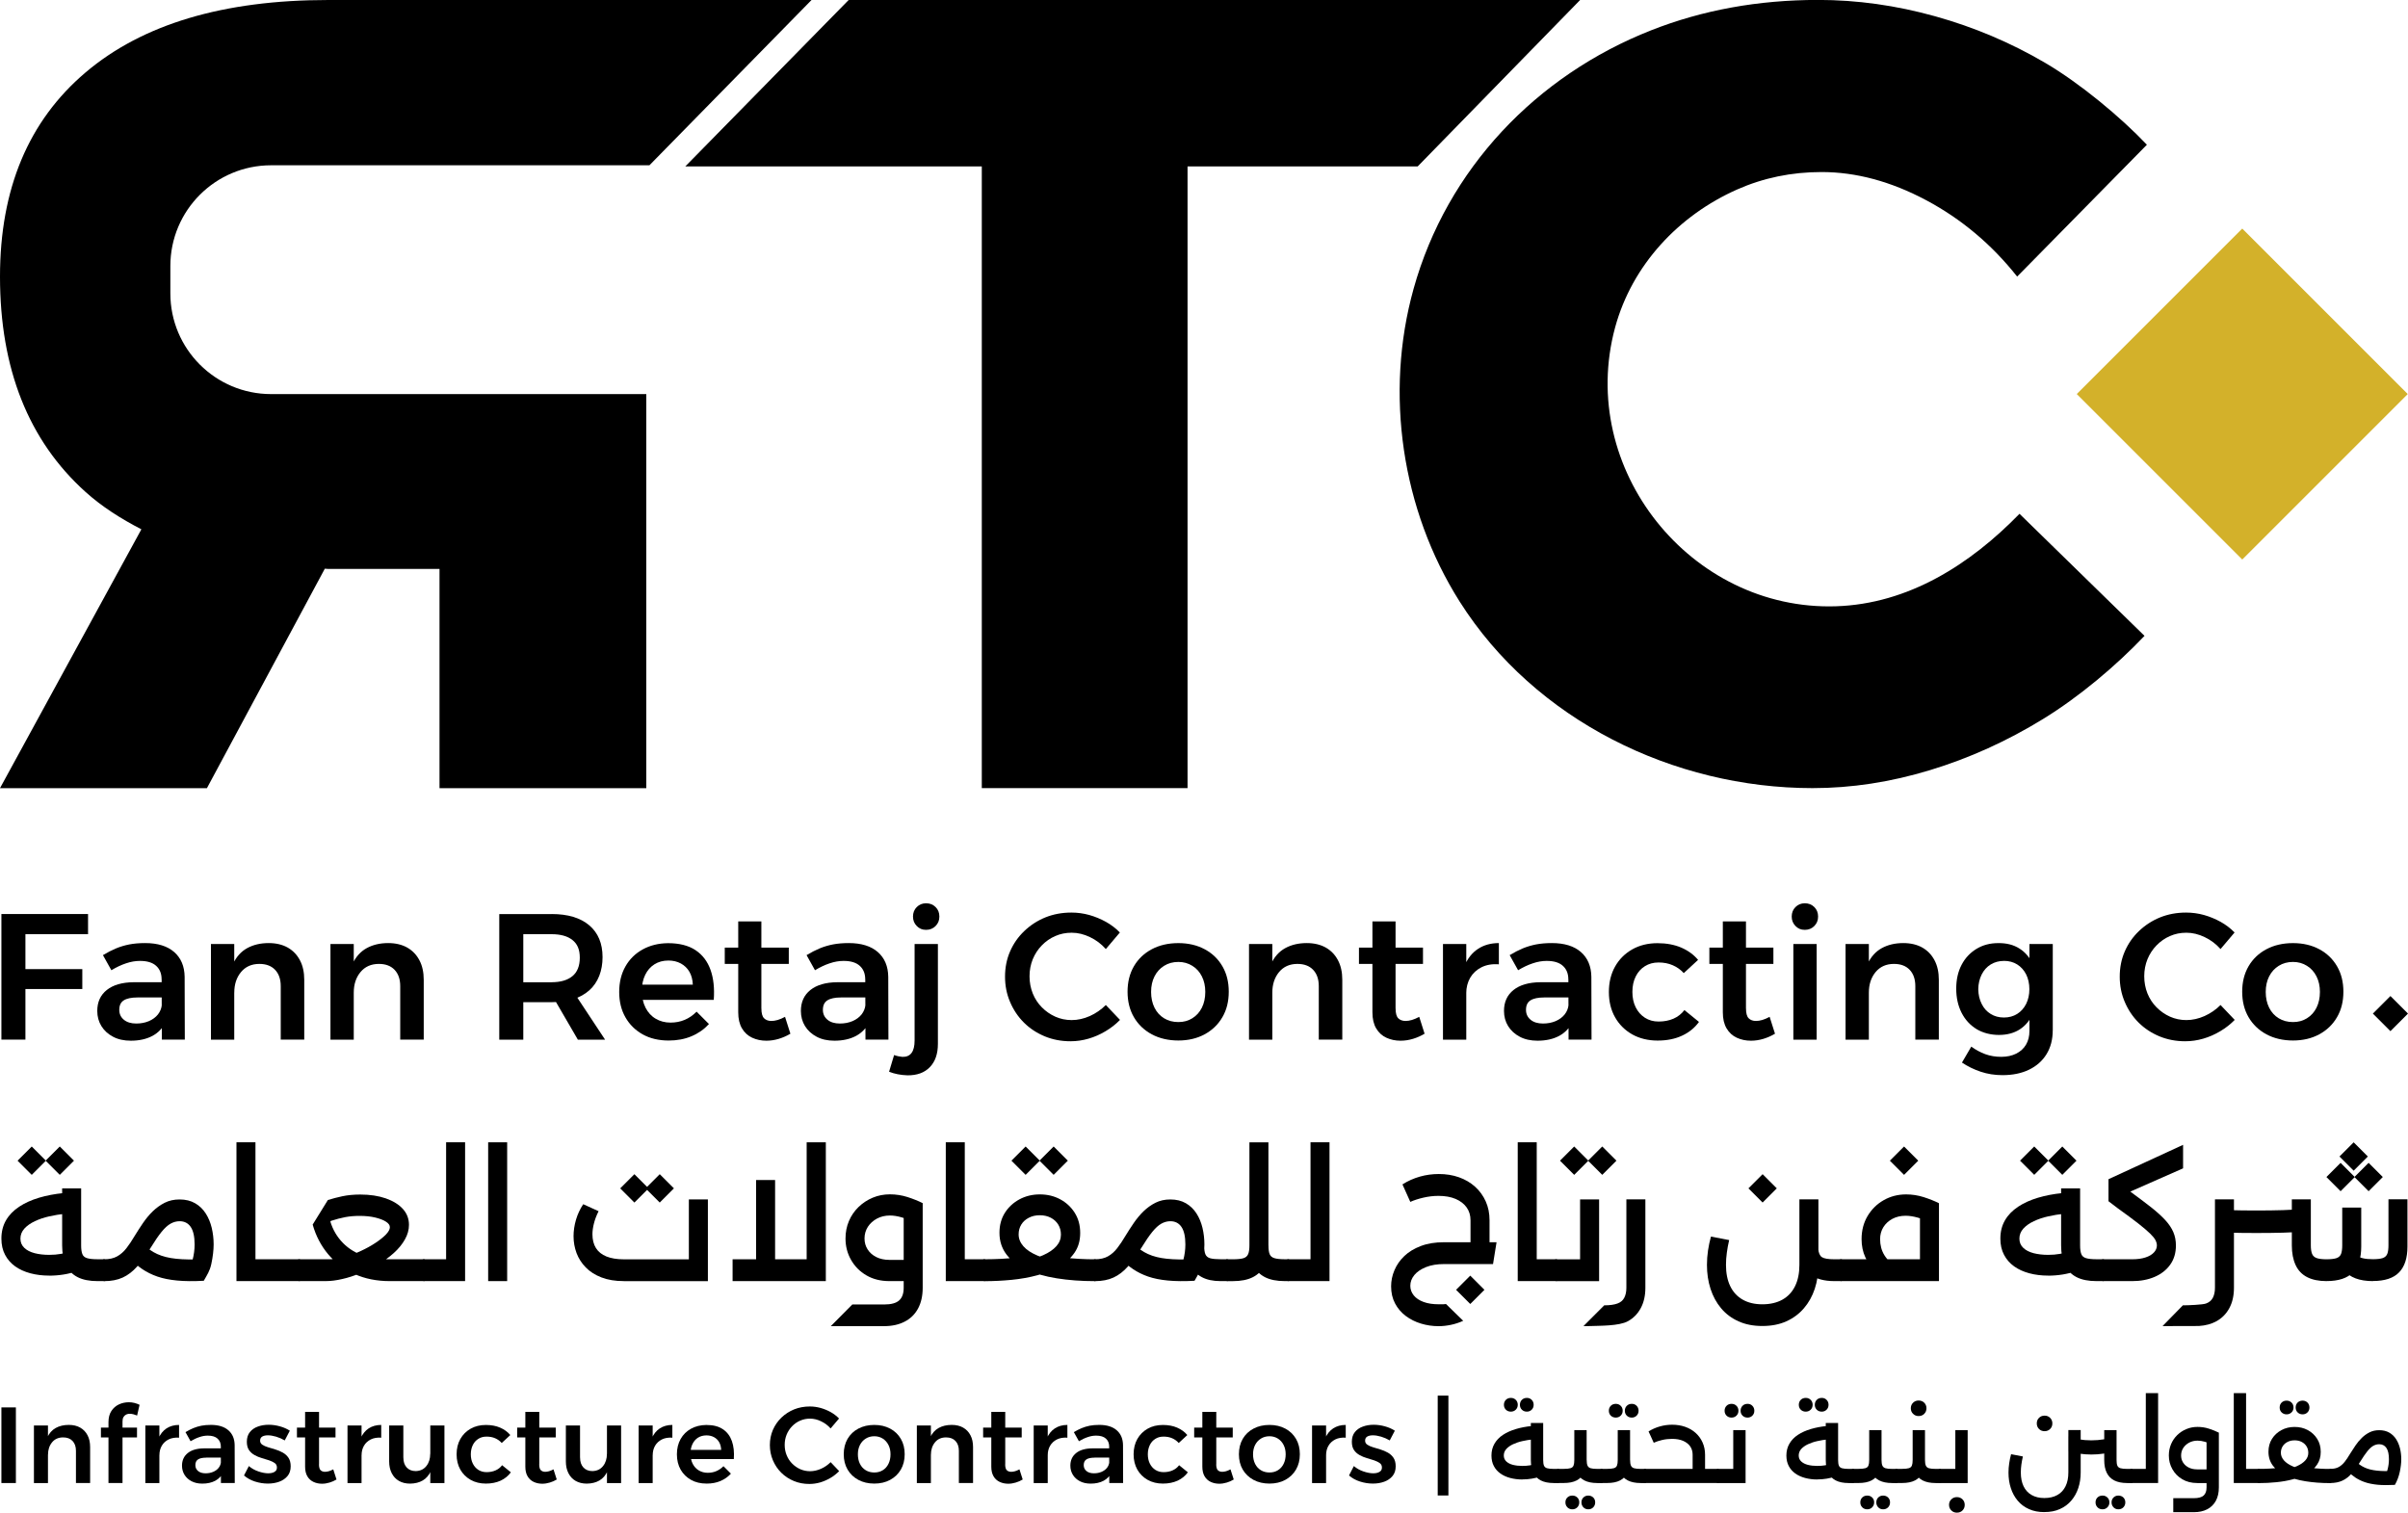 <?xml version="1.0" encoding="UTF-8"?>
<svg id="Layer_2" data-name="Layer 2" xmlns="http://www.w3.org/2000/svg" viewBox="0 0 704.79 442.79">
  <defs>
    <style>
      .cls-1 {
        fill: #d3b12a;
      }
    </style>
  </defs>
  <g id="Layer_1-2" data-name="Layer 1">
    <g>
      <g>
        <path d="M14.38,373.4c-1.95,0-3.79-.23-5.49-.68-1.71-.46-3.2-1.13-4.45-2.03-1.25-.89-2.24-2.02-2.95-3.37-.72-1.35-1.08-2.94-1.08-4.76,0-2.02.45-3.81,1.36-5.37.91-1.56,2.2-2.88,3.86-3.97,1.66-1.1,3.59-1.96,5.79-2.62,2.2-.65,4.58-1.11,7.16-1.36l.49,6.05c-1.57.17-3.11.41-4.64.76-1.53.34-2.94.81-4.22,1.42-1.29.6-2.31,1.33-3.08,2.17-.76.85-1.15,1.82-1.15,2.93s.38,1.97,1.12,2.69,1.76,1.23,3.03,1.57c1.27.32,2.68.49,4.25.49,1.23,0,2.38-.09,3.42-.28,1.04-.18,2.02-.42,2.93-.76l1.95,5.77c-1.27.45-2.62.79-4.03,1.02-1.42.23-2.85.34-4.28.34ZM28.54,375.01c-2.38,0-4.32-.39-5.84-1.17-1.51-.78-2.64-1.94-3.39-3.49-.75-1.55-1.12-3.47-1.12-5.79v-16.7h5.56v16.7c0,1.11.12,1.95.35,2.53.22.59.69.99,1.39,1.2.7.21,1.71.32,3.05.32h1.95v6.39h-1.95ZM30.49,375.01v-6.39c.32,0,.57.29.73.88.17.59.25,1.35.25,2.29s-.08,1.76-.25,2.35c-.16.58-.41.88-.73.88Z"/>
        <path d="M30.49,375.01c-.36,0-.61-.29-.76-.88-.15-.59-.22-1.39-.22-2.4,0-.95.07-1.7.22-2.28.15-.56.4-.85.76-.85v6.39ZM30.49,375.01v-6.39c1.53,0,2.8-.29,3.81-.86,1.01-.57,1.92-1.36,2.72-2.4.79-1.02,1.58-2.2,2.37-3.54.77-1.27,1.6-2.54,2.46-3.81.87-1.27,1.82-2.42,2.88-3.45,1.06-1.02,2.22-1.85,3.49-2.49s2.72-.96,4.35-.96c1.75,0,3.27.37,4.54,1.11,1.26.73,2.29,1.72,3.1,2.98s1.38,2.66,1.76,4.22c.37,1.57.56,3.18.56,4.84s-.23,3.64-.68,5.74c-.46,2.1-1.19,3.11-2.2,4.9l-4.98-1.95c.75-1.3,1.32-2.69,1.7-4.17.39-1.47.59-2.99.59-4.51,0-2.31-.39-4.02-1.15-5.13-.76-1.11-1.85-1.66-3.24-1.66-.91,0-1.8.24-2.64.71s-1.72,1.27-2.64,2.4-1.97,2.66-3.17,4.62c-1.37,2.21-2.7,4.05-3.98,5.52-1.29,1.46-2.7,2.54-4.23,3.24-1.53.7-3.34,1.05-5.42,1.05ZM59.35,368.56l.29,6.35c-2.99.17-5.6.14-7.81-.07s-4.15-.6-5.79-1.17-3.1-1.3-4.39-2.17c-1.29-.88-2.48-1.89-3.58-3.03l3.91-4.25c1.17,1.21,2.52,2.17,4.04,2.86,1.53.7,3.38,1.17,5.55,1.39,2.17.23,4.76.27,7.79.1Z"/>
        <path d="M69.21,375.01v-40.63h5.56v40.63h-5.56ZM74.68,375.01v-6.39h12.92v6.39h-12.92ZM87.59,375.01v-6.39c.32,0,.57.29.74.88.16.59.24,1.35.24,2.29s-.08,1.76-.24,2.35c-.17.58-.41.88-.74.88Z"/>
        <path d="M87.59,375.01c-.36,0-.61-.29-.76-.88-.15-.59-.22-1.39-.22-2.4,0-.95.07-1.7.22-2.28.15-.56.4-.85.76-.85v6.39ZM87.59,375.01v-6.39h8.89c1.36,0,2.85-.23,4.44-.69,1.59-.45,3.17-1.04,4.71-1.75,1.55-.72,2.97-1.5,4.25-2.35,1.29-.85,2.31-1.67,3.08-2.46.76-.8,1.15-1.51,1.15-2.13s-.38-1.12-1.12-1.61-1.79-.89-3.12-1.22c-1.34-.33-2.88-.49-4.64-.49-1.46,0-2.86.12-4.17.36-1.32.25-2.73.62-4.22,1.11l-1.86,2.34-3.46-1.27,4.44-7.18c1.31-.42,2.73-.79,4.28-1.12,1.55-.32,3.28-.49,5.21-.49,2.83,0,5.32.38,7.46,1.12,2.16.76,3.82,1.79,5.01,3.1,1.19,1.32,1.78,2.87,1.78,4.66,0,1.46-.4,2.89-1.2,4.29-.79,1.4-1.87,2.71-3.22,3.93-1.35,1.22-2.87,2.33-4.59,3.32-1.7,1-3.46,1.87-5.27,2.62s-3.57,1.32-5.3,1.7c-1.73.4-3.27.59-4.64.59h-7.86ZM114.07,375.01c-3.81,0-7.25-.69-10.31-2.07-3.06-1.38-5.63-3.32-7.71-5.79-2.08-2.48-3.6-5.37-4.54-8.7l4.69-2.87c.49,2.64,1.48,4.94,3,6.91,1.51,1.96,3.44,3.48,5.79,4.53,2.34,1.06,4.98,1.59,7.91,1.59h11.19v6.39h-10.01ZM124.07,375.01v-6.39c.36,0,.61.29.76.88s.22,1.35.22,2.29-.07,1.76-.22,2.35c-.15.58-.4.88-.76.88Z"/>
        <path d="M124.07,375.01c-.36,0-.61-.29-.76-.88-.15-.59-.22-1.39-.22-2.4,0-.95.07-1.7.22-2.28.15-.56.4-.85.76-.85v6.39ZM124.07,375.01v-6.39h6.5v-34.24h5.56v40.63h-12.06Z"/>
        <path d="M142.88,375.01v-40.63h5.56v40.63h-5.56Z"/>
        <path d="M182.57,375.01c-2.51,0-4.68-.36-6.54-1.08-1.85-.71-3.38-1.69-4.59-2.93-1.21-1.23-2.1-2.64-2.69-4.19-.58-1.57-.88-3.21-.88-4.94,0-1.59.24-3.2.71-4.81s1.18-3.13,2.12-4.56l4.5,2.05c-.62,1.24-1.08,2.43-1.36,3.57-.29,1.14-.44,2.2-.44,3.18,0,1.59.34,2.94,1.02,4.03s1.71,1.92,3.08,2.47c1.37.55,3.04.83,5.03.83h19.09v-17.53h5.57v23.93h-24.62Z"/>
        <path d="M214.42,375.01v-6.39h27.29v6.39h-27.29ZM221.3,375.01v-29.59h5.56v29.59h-5.56ZM236.1,375.01v-40.63h5.61v40.63h-5.61Z"/>
        <path d="M260.36,375.01c-2.61,0-4.86-.56-6.78-1.69-1.93-1.12-3.42-2.64-4.5-4.54-1.08-1.9-1.61-3.98-1.61-6.23,0-1.85.33-3.56,1-5.12.66-1.57,1.6-2.93,2.8-4.1,1.21-1.17,2.59-2.08,4.16-2.74,1.57-.65,3.23-.98,5.03-.98s3.51.27,5.18.8c1.66.54,3.14,1.13,4.44,1.79l-2.4,5.71c-2.7-1.4-5.11-2.1-7.22-2.1-1.4,0-2.66.3-3.79.9-1.12.61-2.01,1.41-2.66,2.41-.65,1.01-.98,2.16-.98,3.42,0,1.18.3,2.24.9,3.18.61.95,1.45,1.7,2.54,2.25,1.09.55,2.39.83,3.88.83h7.23v6.2h-7.23ZM243.16,388.2l6.3-6.35h9.33c2.05,0,3.51-.4,4.39-1.2.88-.79,1.32-2.03,1.32-3.69v-24.76h5.56v24.76c0,2.38-.46,4.4-1.36,6.08-.91,1.68-2.22,2.96-3.91,3.83-1.7.88-3.7,1.32-6.01,1.32h-15.63Z"/>
        <path d="M276.82,375.01v-40.63h5.56v40.63h-5.56ZM282.28,375.01v-6.39h5.81v6.39h-5.81ZM288.1,375.01v-6.39c.32,0,.57.29.74.88.16.59.24,1.35.24,2.29s-.08,1.76-.24,2.35c-.17.58-.41.88-.74.88Z"/>
        <path d="M288.1,375.01c-.36,0-.61-.29-.76-.88-.15-.59-.22-1.39-.22-2.4,0-.95.07-1.7.22-2.28.15-.56.4-.85.76-.85v6.39ZM288.1,375.01v-6.39c1.76,0,3.43-.05,5-.13,1.58-.07,3.04-.21,4.38-.41.19-.03.36.07.51.29.15.23.29.43.44.61.15.18.3.28.46.28,2.57-.46,4.72-1.07,6.42-1.83,1.71-.76,3-1.65,3.89-2.66.88-1,1.32-2.13,1.32-3.37,0-1.11-.27-2.08-.78-2.93-.53-.85-1.24-1.51-2.17-2s-2.01-.74-3.24-.74-2.28.25-3.22.74c-.95.49-1.68,1.15-2.2,2-.52.85-.77,1.81-.77,2.88,0,1.23.46,2.39,1.39,3.45.92,1.06,2.29,1.96,4.1,2.73,1.81.77,4.04,1.36,6.72,1.79.19.03.35-.06.49-.27.13-.21.27-.42.43-.64.17-.21.31-.3.44-.27,1.34.16,2.73.29,4.17.36,1.45.08,2.99.13,4.62.13v6.39c-4.07,0-7.81-.28-11.23-.83s-6.38-1.4-8.86-2.54c-2.49-1.13-4.43-2.61-5.81-4.41-1.38-1.81-2.07-3.93-2.07-6.38,0-2.21.53-4.16,1.58-5.83,1.06-1.68,2.49-2.99,4.28-3.96,1.79-.96,3.78-1.44,5.96-1.44s4.16.47,5.93,1.42c1.77.94,3.2,2.26,4.27,3.95,1.08,1.7,1.61,3.66,1.61,5.91s-.54,4.13-1.63,5.74c-1.1,1.61-2.57,2.96-4.42,4.03-1.85,1.08-3.99,1.94-6.39,2.59-2.41.65-4.95,1.11-7.62,1.37-2.67.26-5.33.39-7.96.39ZM320.47,375.01v-6.39c.36,0,.61.29.76.88s.22,1.35.22,2.29-.07,1.76-.22,2.35c-.15.58-.4.88-.76.88Z"/>
        <path d="M320.47,375.01c-.36,0-.61-.29-.76-.88-.15-.59-.22-1.39-.22-2.4,0-.95.07-1.7.22-2.28.15-.56.4-.85.76-.85v6.39ZM320.47,375.01v-6.39c1.53,0,2.8-.29,3.81-.86,1.01-.57,1.92-1.36,2.72-2.4.79-1.02,1.58-2.2,2.37-3.54.77-1.27,1.6-2.54,2.46-3.81.87-1.27,1.82-2.42,2.88-3.45,1.06-1.02,2.22-1.85,3.49-2.49,1.27-.64,2.72-.96,4.35-.96,1.75,0,3.27.37,4.54,1.11,1.26.73,2.29,1.72,3.1,2.98s1.38,2.66,1.76,4.22c.37,1.57.56,3.18.56,4.84s-.23,3.64-.68,5.74c-.46,2.1-1.19,3.11-2.2,4.9l-4.98-1.95c.75-1.3,1.32-2.69,1.7-4.17.39-1.47.59-2.99.59-4.51,0-2.31-.39-4.02-1.15-5.13-.76-1.11-1.85-1.66-3.24-1.66-.91,0-1.8.24-2.64.71s-1.72,1.27-2.64,2.4-1.97,2.66-3.17,4.62c-1.37,2.21-2.7,4.05-3.98,5.52-1.29,1.46-2.7,2.54-4.23,3.24-1.53.7-3.34,1.05-5.42,1.05ZM349.33,368.56l.29,6.35c-2.99.17-5.6.14-7.81-.07s-4.15-.6-5.79-1.17-3.1-1.3-4.39-2.17-2.48-1.89-3.58-3.03l3.91-4.25c1.17,1.21,2.52,2.17,4.04,2.86,1.53.7,3.38,1.17,5.55,1.39,2.17.23,4.76.27,7.79.1ZM357.24,375.01c-2.21,0-4.04-.39-5.49-1.17-1.46-.78-2.54-1.94-3.27-3.49-.74-1.55-1.11-3.47-1.11-5.79v-1.12l4.98.15.1,1.12c0,1.07.12,1.9.36,2.46.25.57.71.96,1.39,1.15.69.19,1.7.29,3.03.29h1.95v6.39h-1.95ZM359.2,375.01v-6.39c.32,0,.57.29.73.88.17.59.25,1.35.25,2.29s-.08,1.76-.25,2.35c-.16.58-.41.88-.73.88Z"/>
        <path d="M359.2,375.01c-.36,0-.61-.29-.76-.88-.15-.59-.22-1.39-.22-2.4,0-.95.07-1.7.22-2.28.15-.56.4-.85.76-.85v6.39ZM359.2,375.01v-6.39h1.66c1.4,0,2.43-.11,3.1-.32.66-.21,1.12-.61,1.36-1.2.25-.58.37-1.43.37-2.53v-30.18h5.56v30.18c0,2.31-.38,4.24-1.12,5.79s-1.89,2.71-3.42,3.49-3.48,1.17-5.86,1.17h-1.66ZM376.05,375.01c-2.38,0-4.33-.39-5.84-1.17s-2.64-1.94-3.39-3.49c-.76-1.55-1.12-3.47-1.12-5.79h5.56c0,1.11.11,1.95.34,2.53.23.59.69.99,1.39,1.2.7.21,1.72.32,3.06.32h1.02v6.39h-1.02ZM377.07,375.01v-6.39c.32,0,.57.29.73.88.17.59.25,1.35.25,2.29s-.08,1.76-.25,2.35c-.16.58-.41.88-.73.88Z"/>
        <path d="M377.07,375.01c-.36,0-.61-.29-.76-.88-.15-.59-.22-1.39-.22-2.4,0-.95.07-1.7.22-2.28.15-.56.4-.85.76-.85v6.39ZM377.07,375.01v-6.39h6.5v-34.24h5.56v40.63h-12.06Z"/>
        <path d="M421.02,388.2c-1.76,0-3.46-.26-5.12-.76-1.66-.5-3.15-1.25-4.47-2.24-1.32-1-2.36-2.22-3.12-3.67-.77-1.45-1.15-3.11-1.15-5,0-1.59.32-3.17.98-4.72.65-1.54,1.62-2.93,2.9-4.15,1.29-1.23,2.9-2.2,4.84-2.93,1.93-.74,4.19-1.1,6.76-1.1v6.39c-2.02,0-3.77.29-5.25.88-1.47.59-2.62,1.36-3.42,2.32-.79.96-1.19,2.01-1.19,3.15,0,1.04.33,1.98,1,2.81.67.83,1.63,1.47,2.88,1.93,1.25.46,2.73.68,4.42.68.88,0,1.25.05,2.14-.08l5.04,4.92c-1.14.52-2.32.91-3.55,1.17-1.22.26-2.45.4-3.69.4ZM430.4,368.86v-11.67c0-1.43-.38-2.68-1.12-3.73-.75-1.06-1.82-1.89-3.22-2.5-1.4-.6-3.08-.9-5.03-.9-1.49,0-2.98.18-4.44.52-1.46.34-2.74.76-3.81,1.24l-2.3-5.12c1.59-1.01,3.3-1.77,5.1-2.28s3.66-.76,5.55-.76c2.11,0,4.07.31,5.88.95,1.82.64,3.38,1.56,4.72,2.76s2.38,2.64,3.12,4.29c.75,1.66,1.12,3.5,1.12,5.52v11.67h-5.56ZM422.63,370.03v-6.39h15.39l-1.03,6.39h-14.35Z"/>
        <path d="M444.22,375.01v-40.63h5.56v40.63h-5.56ZM449.68,375.01v-6.39h5.81v6.39h-5.81ZM455.5,375.01v-6.39c.32,0,.57.29.74.88.16.59.24,1.35.24,2.29s-.08,1.76-.24,2.35c-.17.58-.41.88-.74.88Z"/>
        <path d="M455.5,375.01c-.36,0-.61-.29-.76-.88-.15-.59-.22-1.39-.22-2.4,0-.95.07-1.7.22-2.28.15-.56.4-.85.76-.85v6.39ZM462.48,351.09h5.56v23.93h-12.55v-6.39h6.98v-17.53Z"/>
        <path d="M469.56,382.1c1.59,0,2.87-.18,3.81-.52.95-.34,1.62-.9,2.03-1.69.41-.78.62-1.76.62-2.93v-25.88h5.56v25.88c0,2.31-.45,4.29-1.35,5.96-.89,1.66-2.14,2.94-3.76,3.83-2.59,1.44-8.38,1.31-11.13,1.42-.18,0-1.74.01-1.89.02l6.1-6.1Z"/>
        <path d="M515.81,388.15c-2.64,0-4.97-.46-6.98-1.37-2.02-.91-3.71-2.17-5.08-3.81-1.37-1.63-2.4-3.53-3.1-5.69-.7-2.17-1.05-4.5-1.05-7,0-1.4.1-2.81.31-4.23.21-1.41.5-2.77.86-4.07l5.33,1.02c-.29,1.27-.53,2.5-.68,3.69-.17,1.19-.25,2.39-.25,3.59,0,2.4.41,4.48,1.24,6.2.83,1.72,2.05,3.04,3.64,3.95,1.59.91,3.52,1.37,5.77,1.37s4.27-.46,5.88-1.37c1.61-.91,2.85-2.23,3.69-3.95.85-1.72,1.27-3.81,1.27-6.25v-19.15h5.56v19.15c0,2.53-.35,4.88-1.07,7.05-.72,2.17-1.78,4.06-3.18,5.69-1.4,1.63-3.1,2.89-5.12,3.81-2.02.91-4.37,1.37-7.03,1.37ZM536.9,375.01c-2.99,0-5.33-.64-7-1.91-1.68-1.27-2.71-3.15-3.1-5.67l5.37-1.95c.1,1.27.46,2.11,1.08,2.52.62.41,1.83.62,3.66.62h1.95v6.39h-1.95ZM538.85,375.01v-6.39c.36,0,.61.29.76.88.15.59.22,1.35.22,2.29s-.07,1.76-.22,2.35c-.15.58-.4.88-.76.88Z"/>
        <path d="M538.85,375.01c-.36,0-.61-.29-.76-.88-.15-.59-.22-1.39-.22-2.4,0-.95.07-1.7.22-2.28.15-.56.4-.85.76-.85v6.39ZM538.85,375.01v-6.39h23.1v-16.41h5.56v22.8h-28.66ZM553.55,374.87c-1.66-.59-3.15-1.46-4.47-2.61-1.32-1.16-2.35-2.55-3.1-4.18-.76-1.62-1.12-3.42-1.12-5.37,0-2.53.59-4.79,1.76-6.76,1.17-1.96,2.74-3.51,4.71-4.63,1.97-1.12,4.16-1.69,6.57-1.69,1.76,0,3.47.27,5.15.8,1.68.54,3.17,1.13,4.47,1.79l-2.44,5.67c-1.34-.65-2.62-1.15-3.86-1.49-1.23-.34-2.39-.52-3.46-.52-1.46,0-2.75.3-3.88.9-1.12.61-2.01,1.42-2.64,2.44-.64,1.03-.96,2.19-.96,3.49,0,1.76.41,3.33,1.24,4.69.83,1.37,2.06,2.46,3.69,3.27l-1.67,4.2Z"/>
        <path d="M599.45,373.4c-1.95,0-3.79-.23-5.49-.68-1.71-.46-3.2-1.13-4.45-2.03-1.25-.89-2.24-2.02-2.95-3.37-.72-1.35-1.08-2.94-1.08-4.76,0-2.02.45-3.81,1.36-5.37.91-1.56,2.2-2.88,3.86-3.97,1.66-1.1,3.59-1.96,5.79-2.62,2.2-.65,4.58-1.11,7.16-1.36l.49,6.05c-1.57.17-3.11.41-4.64.76-1.53.34-2.94.81-4.22,1.42-1.29.6-2.31,1.33-3.08,2.17-.76.85-1.15,1.82-1.15,2.93s.38,1.97,1.12,2.69,1.76,1.23,3.03,1.57c1.27.32,2.68.49,4.25.49,1.23,0,2.38-.09,3.42-.28,1.04-.18,2.02-.42,2.93-.76l1.95,5.77c-1.27.45-2.62.79-4.03,1.02-1.42.23-2.85.34-4.28.34ZM613.61,375.01c-2.38,0-4.32-.39-5.84-1.17-1.51-.78-2.64-1.94-3.39-3.49s-1.12-3.47-1.12-5.79v-16.7h5.56v16.7c0,1.11.12,1.95.35,2.53.22.59.69.99,1.39,1.2.7.21,1.71.32,3.05.32h1.95v6.39h-1.95ZM615.56,375.01v-6.39c.32,0,.57.29.73.88.17.59.25,1.35.25,2.29s-.08,1.76-.25,2.35c-.16.58-.41.88-.73.88Z"/>
        <path d="M615.56,375.01c-.36,0-.61-.29-.76-.88-.15-.59-.22-1.39-.22-2.4,0-.95.07-1.7.22-2.28.15-.56.4-.85.76-.85v6.39ZM615.56,375.01v-6.39h8.49c1.53,0,2.84-.18,3.91-.54,1.08-.35,1.9-.84,2.47-1.46.57-.62.86-1.3.86-2.05,0-.49-.14-1-.41-1.54s-.81-1.19-1.59-1.95c-.77-.76-1.93-1.74-3.44-2.93-1.52-1.19-3.55-2.69-6.08-4.51l-2.64-2.01,3.61-4.88,3.42,2.54c2.17,1.59,4.06,3.02,5.67,4.29,1.59,1.27,2.91,2.48,3.95,3.61,1.04,1.14,1.82,2.3,2.32,3.47.5,1.17.76,2.47.76,3.91,0,2.18-.55,4.05-1.66,5.61-1.11,1.57-2.64,2.76-4.57,3.59s-4.13,1.24-6.57,1.24h-8.49ZM617.13,351.62v-6.44l21.83-10.06v6.88l-21.83,9.62Z"/>
        <path d="M638.93,382.1c1.59,0,5.78-.18,6.71-.52.95-.34,1.62-.9,2.03-1.69s.62-1.76.62-2.93v-25.88h5.56v25.88c0,2.31-.45,4.29-1.35,5.96-.89,1.66-2.15,2.93-3.76,3.83-1.44.8-3.16,1.27-5.16,1.4-.24.02-10.38.03-10.63.03l5.97-6.1ZM648.29,360.56v-6.64c1.74.56,22.47.56,24.2,0v6.64c-1.86.49-22.32.49-24.2,0ZM680.95,375.01c-2.28,0-4.18-.39-5.69-1.17-1.51-.78-2.64-1.96-3.37-3.54-.73-1.58-1.1-3.49-1.1-5.74v-13.48h5.56v13.48c0,1.07.13,1.9.37,2.49.25.59.7,1,1.37,1.23.66.22,1.61.34,2.86.34v6.39ZM680.95,375.01v-6.39c1.3,0,2.28-.12,2.93-.34.64-.23,1.09-.64,1.32-1.23.22-.59.34-1.42.34-2.49v-11.08h5.56v11.42c0,3.35-.81,5.88-2.44,7.56-1.63,1.7-4.2,2.54-7.71,2.54ZM694.53,375.01c-1.99,0-3.68-.27-5.08-.8-1.4-.54-2.54-1.32-3.42-2.32-.88-1.01-1.55-2.23-2-3.67l4.68-2.25c.2.59.53,1.08.98,1.46.46.4,1.08.69,1.86.88.78.19,1.76.29,2.93.29,1.3,0,2.28-.12,2.93-.34.64-.23,1.09-.64,1.32-1.23s.34-1.42.34-2.49v-13.48h5.56v13.82c0,3.35-.81,5.88-2.44,7.56-1.63,1.7-4.18,2.54-7.67,2.54Z"/>
      </g>
      <g>
        <path d="M.41,267.56h25.36v5.89H7.44v10.24h16.65v5.82H7.44v14.81H.41v-36.76Z"/>
        <path d="M40.21,291.98c-1.78,0-3.11.29-3.99.85s-1.31,1.48-1.31,2.78c0,1.19.45,2.15,1.34,2.89.89.74,2.11,1.11,3.64,1.11,1.37,0,2.6-.24,3.71-.71,1.1-.48,1.97-1.13,2.63-1.95.64-.82,1.02-1.74,1.13-2.76l1.16,4.88c-.84,1.83-2.14,3.2-3.88,4.15-1.75.94-3.88,1.42-6.35,1.42-2,0-3.74-.38-5.2-1.16-1.47-.77-2.61-1.82-3.42-3.13-.8-1.3-1.2-2.79-1.2-4.43,0-2.59.92-4.63,2.78-6.12,1.85-1.48,4.48-2.25,7.88-2.28h8.98v4.46h-7.88ZM47.3,286.68c0-1.68-.53-3-1.6-3.96-1.06-.97-2.65-1.44-4.75-1.44-1.29,0-2.66.23-4.07.71-1.42.47-2.84,1.15-4.28,2.02l-2.47-4.42c1.33-.8,2.61-1.46,3.83-1.97,1.23-.51,2.52-.89,3.87-1.16,1.34-.26,2.9-.4,4.65-.4,3.67,0,6.5.88,8.51,2.63,1.99,1.75,3.01,4.17,3.05,7.25l.05,18.38h-6.72l-.06-17.64Z"/>
        <path d="M61.74,276.34h6.82v27.99h-6.82v-27.99ZM82.17,288.67c0-2.03-.55-3.62-1.65-4.78-1.11-1.16-2.64-1.73-4.6-1.73-2.27,0-4.06.8-5.38,2.39s-1.97,3.6-1.97,6.01h-1.84c0-3.43.48-6.2,1.44-8.32.96-2.12,2.35-3.68,4.15-4.68,1.81-1,3.91-1.5,6.33-1.5,2.17,0,4.02.45,5.56,1.31,1.54.88,2.73,2.11,3.57,3.71.85,1.59,1.27,3.51,1.27,5.75v17.49h-6.88v-15.65Z"/>
        <path d="M96.72,276.34h6.82v27.99h-6.82v-27.99ZM117.14,288.67c0-2.03-.55-3.62-1.65-4.78-1.11-1.16-2.64-1.73-4.6-1.73-2.27,0-4.06.8-5.38,2.39s-1.97,3.6-1.97,6.01h-1.84c0-3.43.48-6.2,1.44-8.32.96-2.12,2.35-3.68,4.15-4.68,1.81-1,3.91-1.5,6.33-1.5,2.17,0,4.02.45,5.56,1.31,1.54.88,2.73,2.11,3.57,3.71.85,1.59,1.27,3.51,1.27,5.75v17.49h-6.88v-15.65Z"/>
        <path d="M161.46,267.56c4.76,0,8.43,1.11,11.02,3.31,2.59,2.21,3.88,5.31,3.88,9.3s-1.29,7.41-3.88,9.72c-2.59,2.31-6.26,3.47-11.02,3.47h-8.3v10.97h-7.03v-36.76h15.33ZM161.46,287.52c2.62,0,4.65-.6,6.08-1.78,1.44-1.19,2.16-3,2.16-5.41s-.72-4.03-2.16-5.17c-1.43-1.14-3.47-1.7-6.08-1.7h-8.3v14.07h8.3ZM161.19,290.67h6.88l9.03,13.66h-7.97l-7.94-13.66Z"/>
        <path d="M202.78,288.21c-.07-1.47-.4-2.73-1-3.75-.6-1.03-1.43-1.84-2.49-2.42-1.07-.58-2.29-.87-3.65-.87-1.57,0-2.94.37-4.1,1.11-1.16.74-2.06,1.76-2.7,3.09-.65,1.33-.97,2.87-.97,4.62,0,1.93.35,3.59,1.07,4.99.72,1.4,1.7,2.48,2.97,3.22,1.26.75,2.71,1.14,4.35,1.14,2.98,0,5.52-1.07,7.62-3.2l3.62,3.62c-1.41,1.54-3.1,2.73-5.1,3.57-1.99.84-4.22,1.26-6.67,1.26-2.94,0-5.49-.61-7.64-1.81-2.15-1.21-3.84-2.87-5.04-4.99-1.21-2.11-1.82-4.59-1.82-7.42s.61-5.32,1.82-7.46c1.2-2.13,2.89-3.79,5.04-4.98s4.63-1.81,7.43-1.84c3.32,0,6.01.69,8.06,2.05,2.05,1.37,3.5,3.29,4.38,5.76.88,2.46,1.19,5.39.95,8.79h-22.06v-4.46h15.91Z"/>
        <path d="M212.13,277.38h18.74v4.78h-18.74v-4.78ZM222.85,295.18c0,1.41.26,2.37.78,2.89s1.25.79,2.15.79c.56,0,1.17-.1,1.84-.29.66-.2,1.38-.5,2.15-.92l1.57,4.94c-1.05.63-2.18,1.13-3.39,1.5-1.2.36-2.42.55-3.64.55-1.51,0-2.89-.29-4.15-.87-1.26-.58-2.25-1.49-2.99-2.73-.74-1.25-1.1-2.81-1.1-4.7v-26.63h6.77v25.47Z"/>
        <path d="M246.15,291.98c-1.78,0-3.11.29-3.99.85s-1.31,1.48-1.31,2.78c0,1.19.45,2.15,1.34,2.89.89.74,2.11,1.11,3.64,1.11,1.37,0,2.6-.24,3.71-.71,1.1-.48,1.97-1.13,2.63-1.95.64-.82,1.02-1.74,1.13-2.76l1.16,4.88c-.84,1.83-2.14,3.2-3.88,4.15-1.75.94-3.88,1.42-6.35,1.42-2,0-3.74-.38-5.2-1.16-1.47-.77-2.61-1.82-3.42-3.13-.8-1.3-1.2-2.79-1.2-4.43,0-2.59.92-4.63,2.78-6.12,1.85-1.48,4.48-2.25,7.88-2.28h8.98v4.46h-7.88ZM253.24,286.68c0-1.68-.53-3-1.6-3.96-1.06-.97-2.65-1.44-4.75-1.44-1.29,0-2.66.23-4.07.71-1.42.47-2.84,1.15-4.28,2.02l-2.47-4.42c1.33-.8,2.61-1.46,3.83-1.97,1.23-.51,2.52-.89,3.87-1.16,1.34-.26,2.9-.4,4.65-.4,3.67,0,6.5.88,8.51,2.63,1.99,1.75,3.01,4.17,3.05,7.25l.05,18.38h-6.72l-.06-17.64Z"/>
        <path d="M261.7,308.84c.38.14.78.25,1.18.34.4.09.81.15,1.23.19,2.38.07,3.58-1.52,3.58-4.78v-28.25h6.82v29.24c0,2.91-.78,5.17-2.36,6.8-1.57,1.63-3.76,2.42-6.57,2.39-1.99-.07-3.78-.42-5.36-1.05l1.47-4.88ZM271.05,264.41c1.13,0,2.05.37,2.79,1.11.74.73,1.1,1.66,1.1,2.78s-.36,2-1.1,2.76c-.74.75-1.66,1.13-2.79,1.13s-1.99-.37-2.73-1.13-1.1-1.67-1.1-2.76.36-2.05,1.1-2.78c.74-.74,1.65-1.11,2.73-1.11Z"/>
        <path d="M323.66,277.81c-1.3-1.47-2.84-2.64-4.63-3.49-1.78-.86-3.57-1.29-5.35-1.29s-3.33.32-4.81.97c-1.49.64-2.8,1.56-3.94,2.73-1.14,1.17-2.02,2.52-2.66,4.07-.62,1.54-.94,3.2-.94,4.98s.32,3.46.94,5.02c.63,1.56,1.52,2.91,2.66,4.06,1.14,1.16,2.45,2.07,3.94,2.74,1.48.66,3.08,1,4.81,1s3.55-.4,5.3-1.18c1.75-.79,3.31-1.86,4.68-3.23l4.15,4.36c-1.23,1.26-2.64,2.37-4.23,3.31-1.59.95-3.25,1.68-4.98,2.18-1.73.5-3.49.76-5.28.76-2.69,0-5.21-.48-7.54-1.44-2.33-.97-4.36-2.3-6.09-4.02-1.73-1.72-3.08-3.74-4.06-6.05-.99-2.31-1.47-4.78-1.47-7.4s.48-5.12,1.47-7.38c.98-2.26,2.36-4.25,4.15-5.96s3.84-3.05,6.17-4c2.33-.94,4.87-1.42,7.64-1.42,1.79,0,3.53.24,5.23.71,1.7.48,3.32,1.15,4.86,2,1.54.86,2.9,1.89,4.09,3.12l-4.09,4.83Z"/>
        <path d="M344.89,276.07c2.9,0,5.47.6,7.69,1.79,2.23,1.19,3.96,2.85,5.2,4.99,1.25,2.13,1.86,4.62,1.86,7.45s-.61,5.32-1.86,7.45c-1.24,2.14-2.97,3.81-5.2,5.02-2.22,1.2-4.79,1.81-7.69,1.81s-5.53-.61-7.78-1.81c-2.24-1.21-3.98-2.88-5.23-5.02-1.24-2.13-1.86-4.62-1.86-7.45s.62-5.32,1.86-7.45c1.25-2.14,2.99-3.8,5.23-4.99,2.25-1.19,4.83-1.79,7.78-1.79ZM344.89,281.58c-1.58,0-2.97.38-4.18,1.14-1.2.75-2.14,1.78-2.8,3.09-.67,1.31-1,2.83-1,4.55s.33,3.29,1,4.62c.66,1.33,1.6,2.36,2.8,3.09,1.21.74,2.6,1.11,4.18,1.11s2.9-.37,4.09-1.11c1.19-.74,2.12-1.76,2.79-3.09.66-1.33,1-2.87,1-4.62s-.34-3.23-1-4.55-1.59-2.35-2.79-3.09c-1.19-.75-2.55-1.14-4.09-1.14Z"/>
        <path d="M365.57,276.34h6.82v27.99h-6.82v-27.99ZM385.99,288.67c0-2.03-.55-3.62-1.65-4.78-1.11-1.16-2.64-1.73-4.6-1.73-2.27,0-4.06.8-5.38,2.39-1.31,1.59-1.97,3.6-1.97,6.01h-1.84c0-3.43.48-6.2,1.44-8.32.96-2.12,2.35-3.68,4.15-4.68,1.81-1,3.91-1.5,6.33-1.5,2.17,0,4.02.45,5.56,1.31,1.54.88,2.73,2.11,3.57,3.71.85,1.59,1.27,3.51,1.27,5.75v17.49h-6.88v-15.65Z"/>
        <path d="M397.75,277.38h18.74v4.78h-18.74v-4.78ZM408.47,295.18c0,1.41.26,2.37.78,2.89s1.25.79,2.15.79c.56,0,1.17-.1,1.84-.29.66-.2,1.38-.5,2.15-.92l1.57,4.94c-1.05.63-2.18,1.13-3.39,1.5-1.2.36-2.42.55-3.64.55-1.51,0-2.89-.29-4.15-.87-1.26-.58-2.25-1.49-2.99-2.73-.74-1.25-1.1-2.81-1.1-4.7v-26.63h6.77v25.47Z"/>
        <path d="M422.34,276.34h6.82v27.99h-6.82v-27.99ZM438.72,282.27c-1.96-.14-3.66.15-5.1.87-1.43.72-2.53,1.74-3.31,3.06-.76,1.33-1.16,2.86-1.16,4.57l-1.84-.21c0-3.11.46-5.75,1.37-7.9.9-2.15,2.22-3.79,3.93-4.91,1.71-1.12,3.75-1.69,6.09-1.69v6.2Z"/>
        <path d="M451.94,291.98c-1.78,0-3.11.29-3.99.85-.88.56-1.31,1.48-1.31,2.78,0,1.19.45,2.15,1.34,2.89.89.74,2.11,1.11,3.64,1.11,1.37,0,2.6-.24,3.71-.71,1.1-.48,1.97-1.13,2.63-1.95.64-.82,1.02-1.74,1.13-2.76l1.16,4.88c-.84,1.83-2.14,3.2-3.88,4.15-1.75.94-3.88,1.42-6.35,1.42-2,0-3.74-.38-5.2-1.16-1.47-.77-2.61-1.82-3.42-3.13-.8-1.3-1.2-2.79-1.2-4.43,0-2.59.92-4.63,2.78-6.12,1.85-1.48,4.48-2.25,7.88-2.28h8.98v4.46h-7.88ZM459.03,286.68c0-1.68-.53-3-1.6-3.96-1.06-.97-2.65-1.44-4.75-1.44-1.29,0-2.66.23-4.07.71-1.42.47-2.84,1.15-4.28,2.02l-2.47-4.42c1.33-.8,2.61-1.46,3.83-1.97,1.23-.51,2.52-.89,3.87-1.16,1.34-.26,2.9-.4,4.65-.4,3.67,0,6.5.88,8.51,2.63,1.99,1.75,3.01,4.17,3.05,7.25l.05,18.38h-6.72l-.06-17.64Z"/>
        <path d="M492.8,284.84c-.88-.98-1.94-1.74-3.18-2.28-1.25-.55-2.64-.82-4.17-.82s-2.84.36-4,1.08-2.05,1.72-2.7,3.02-.97,2.8-.97,4.52.32,3.21.97,4.51,1.55,2.31,2.7,3.05c1.16.74,2.49,1.11,4,1.11,1.61,0,3.06-.28,4.36-.84,1.29-.57,2.36-1.41,3.2-2.52l4.26,3.47c-1.23,1.71-2.87,3.06-4.94,4.02-2.07.97-4.46,1.44-7.19,1.44s-5.27-.61-7.41-1.81c-2.13-1.21-3.81-2.87-5.01-4.99-1.21-2.11-1.82-4.59-1.82-7.42s.61-5.32,1.82-7.46c1.2-2.13,2.88-3.8,5.01-5.01,2.13-1.21,4.6-1.82,7.41-1.82,2.63,0,4.94.44,6.93,1.29,1.99.86,3.64,2.05,4.94,3.6l-4.2,3.88Z"/>
        <path d="M500.31,277.38h18.74v4.78h-18.74v-4.78ZM511.03,295.18c0,1.41.26,2.37.78,2.89.53.53,1.25.79,2.15.79.56,0,1.17-.1,1.84-.29.66-.2,1.38-.5,2.15-.92l1.57,4.94c-1.05.63-2.18,1.13-3.39,1.5-1.2.36-2.42.55-3.64.55-1.51,0-2.89-.29-4.15-.87-1.26-.58-2.25-1.49-2.99-2.73-.74-1.25-1.1-2.81-1.1-4.7v-26.63h6.77v25.47Z"/>
        <path d="M528.24,264.41c1.13,0,2.05.37,2.79,1.11.74.73,1.1,1.66,1.1,2.78s-.36,2-1.1,2.76c-.74.75-1.66,1.13-2.79,1.13s-1.99-.37-2.73-1.13-1.1-1.67-1.1-2.76.36-2.05,1.1-2.78c.74-.74,1.65-1.11,2.73-1.11ZM524.89,276.34h6.82v27.99h-6.82v-27.99Z"/>
        <path d="M540.17,276.34h6.82v27.99h-6.82v-27.99ZM560.59,288.67c0-2.03-.55-3.62-1.65-4.78-1.11-1.16-2.64-1.73-4.6-1.73-2.27,0-4.06.8-5.38,2.39-1.31,1.59-1.97,3.6-1.97,6.01h-1.84c0-3.43.48-6.2,1.44-8.32.96-2.12,2.35-3.68,4.15-4.68,1.81-1,3.91-1.5,6.33-1.5,2.17,0,4.02.45,5.56,1.31,1.54.88,2.73,2.11,3.57,3.71.85,1.59,1.27,3.51,1.27,5.75v17.49h-6.88v-15.65Z"/>
        <path d="M584.85,276.07c2.42-.03,4.48.49,6.2,1.58,1.72,1.08,3.03,2.62,3.94,4.62.91,1.99,1.35,4.39,1.31,7.19.04,2.8-.39,5.21-1.29,7.22-.89,2.01-2.18,3.56-3.86,4.65-1.69,1.08-3.72,1.62-6.09,1.62s-4.67-.57-6.54-1.7c-1.87-1.14-3.34-2.73-4.39-4.78-1.04-2.05-1.57-4.4-1.57-7.06s.52-4.97,1.56-6.96c1.02-1.97,2.47-3.53,4.33-4.67,1.85-1.14,3.99-1.71,6.4-1.71ZM600.81,301.59c0,2.69-.61,5.02-1.82,6.99-1.2,1.96-2.91,3.47-5.11,4.54-2.21,1.07-4.8,1.6-7.77,1.6-2.28,0-4.41-.34-6.38-1-1.98-.66-3.81-1.56-5.49-2.68l2.73-4.67c1.29.94,2.66,1.68,4.1,2.21,1.43.52,2.99.78,4.67.78s3.14-.32,4.39-.94c1.24-.63,2.2-1.51,2.86-2.63.66-1.12,1-2.45,1-4v-25.46h6.83v25.26ZM586.53,281.28c-1.43,0-2.73.34-3.87,1.04-1.14.7-2.02,1.69-2.65,2.94-.63,1.26-.97,2.69-1,4.3.03,1.61.36,3.05,1,4.3.62,1.27,1.5,2.25,2.63,2.94,1.12.7,2.41,1.05,3.88,1.05s2.77-.35,3.88-1.05c1.12-.7,1.99-1.68,2.63-2.94.62-1.26.94-2.69.94-4.3s-.32-3.08-.94-4.33c-.63-1.24-1.51-2.22-2.63-2.92-1.12-.7-2.41-1.04-3.88-1.04Z"/>
        <path d="M649.92,277.81c-1.3-1.47-2.84-2.64-4.63-3.49-1.78-.86-3.57-1.29-5.35-1.29s-3.33.32-4.81.97c-1.49.64-2.8,1.56-3.94,2.73-1.14,1.17-2.02,2.52-2.66,4.07-.62,1.54-.94,3.2-.94,4.98s.32,3.46.94,5.02c.63,1.56,1.52,2.91,2.66,4.06s2.45,2.07,3.94,2.74c1.48.66,3.08,1,4.81,1s3.55-.4,5.3-1.18c1.75-.79,3.31-1.86,4.68-3.23l4.15,4.36c-1.23,1.26-2.64,2.37-4.23,3.31-1.59.95-3.25,1.68-4.98,2.18-1.73.5-3.49.76-5.28.76-2.69,0-5.21-.48-7.54-1.44-2.33-.97-4.36-2.3-6.09-4.02-1.73-1.72-3.08-3.74-4.06-6.05-.99-2.31-1.47-4.78-1.47-7.4s.48-5.12,1.47-7.38c.98-2.26,2.36-4.25,4.15-5.96s3.84-3.05,6.17-4c2.33-.94,4.87-1.42,7.64-1.42,1.79,0,3.53.24,5.23.71,1.7.48,3.32,1.15,4.86,2,1.54.86,2.9,1.89,4.09,3.12l-4.09,4.83Z"/>
        <path d="M671.13,276.07c2.9,0,5.47.6,7.69,1.79,2.23,1.19,3.96,2.85,5.2,4.99,1.25,2.13,1.86,4.62,1.86,7.45s-.61,5.32-1.86,7.45c-1.24,2.14-2.97,3.81-5.2,5.02-2.22,1.2-4.79,1.81-7.69,1.81s-5.53-.61-7.78-1.81c-2.24-1.21-3.98-2.88-5.23-5.02-1.24-2.13-1.86-4.62-1.86-7.45s.62-5.32,1.86-7.45c1.25-2.14,2.99-3.8,5.23-4.99,2.25-1.19,4.83-1.79,7.78-1.79ZM671.13,281.58c-1.58,0-2.97.38-4.18,1.14-1.2.75-2.14,1.78-2.8,3.09-.67,1.31-1,2.83-1,4.55s.33,3.29,1,4.62c.66,1.33,1.6,2.36,2.8,3.09,1.21.74,2.6,1.11,4.18,1.11s2.9-.37,4.09-1.11,2.12-1.76,2.79-3.09c.66-1.33,1-2.87,1-4.62s-.34-3.23-1-4.55c-.66-1.31-1.59-2.35-2.79-3.09-1.19-.75-2.55-1.14-4.09-1.14Z"/>
      </g>
      <g>
        <path d="M.41,411.98h4.24v22.14H.41v-22.14Z"/>
        <path d="M9.93,417.27h4.11v16.86h-4.11v-16.86ZM22.23,424.69c0-1.21-.33-2.18-.99-2.88s-1.58-1.05-2.76-1.05c-1.37,0-2.46.48-3.24,1.44-.79.97-1.19,2.17-1.19,3.63h-1.11c0-2.07.29-3.74.87-5.01.58-1.28,1.42-2.21,2.5-2.82,1.08-.6,2.35-.9,3.81-.9,1.31,0,2.43.26,3.35.79.93.53,1.65,1.27,2.15,2.24.51.96.76,2.11.76,3.46v10.53h-4.15v-9.43Z"/>
        <path d="M29.54,417.89h10.56v2.88h-10.56v-2.88ZM31.75,416.29c0-1.31.29-2.39.85-3.26.57-.87,1.31-1.51,2.21-1.93.9-.42,1.89-.63,2.94-.63.53,0,1.06.07,1.6.2.53.13,1.03.33,1.5.55l-.72,3.14c-.32-.12-.66-.24-1.02-.35-.35-.1-.71-.16-1.07-.16-.38-.02-.74.04-1.07.2s-.61.4-.81.73-.3.75-.3,1.28v18.06h-4.11v-17.83Z"/>
        <path d="M42.54,417.27h4.11v16.86h-4.11v-16.86ZM52.41,420.84c-1.18-.08-2.2.09-3.07.52-.87.44-1.53,1.06-1.99,1.85-.46.8-.69,1.72-.69,2.75l-1.11-.12c0-1.88.27-3.47.82-4.76s1.34-2.28,2.37-2.96c1.03-.67,2.26-1.01,3.67-1.01v3.73Z"/>
        <path d="M60.37,426.69c-1.07,0-1.88.17-2.4.51s-.79.89-.79,1.67c0,.72.26,1.29.8,1.74.54.44,1.27.66,2.2.66.83,0,1.57-.15,2.23-.43.66-.29,1.19-.67,1.58-1.17.39-.49.61-1.06.68-1.66l.69,2.94c-.51,1.09-1.29,1.92-2.34,2.49-1.06.57-2.33.85-3.83.85-1.2,0-2.25-.24-3.13-.7-.89-.46-1.57-1.09-2.06-1.88-.49-.8-.73-1.69-.73-2.67,0-1.56.56-2.79,1.68-3.69,1.11-.9,2.7-1.36,4.74-1.38h5.41v2.7h-4.74ZM64.64,423.49c0-1.01-.32-1.8-.97-2.38-.64-.58-1.6-.87-2.86-.87-.78,0-1.6.13-2.45.43-.85.28-1.71.69-2.58,1.21l-1.49-2.66c.8-.48,1.57-.88,2.31-1.18.74-.3,1.51-.54,2.33-.7.81-.16,1.74-.24,2.8-.24,2.21,0,3.92.53,5.12,1.58,1.2,1.05,1.81,2.51,1.83,4.36l.03,11.07h-4.05l-.03-10.63Z"/>
        <path d="M83.37,421.66c-.82-.48-1.67-.85-2.56-1.12-.88-.26-1.69-.39-2.4-.39s-1.22.12-1.65.36c-.42.25-.63.65-.63,1.22,0,.48.22.88.65,1.17.43.29.98.54,1.66.74s1.39.42,2.15.65c.76.22,1.48.54,2.16.91.69.38,1.25.89,1.68,1.52.43.64.65,1.47.65,2.51,0,1.14-.3,2.08-.92,2.83-.61.74-1.42,1.3-2.43,1.67-1.02.37-2.12.55-3.32.55-1.27,0-2.53-.2-3.78-.6-1.25-.4-2.33-1-3.21-1.78l1.42-2.75c.78.67,1.7,1.2,2.76,1.56,1.07.37,2.05.56,2.96.56.48,0,.92-.07,1.29-.19.38-.12.67-.31.89-.55.21-.25.31-.57.31-.97,0-.55-.21-.98-.63-1.28-.42-.3-.97-.57-1.63-.8-.66-.21-1.38-.44-2.14-.66-.76-.21-1.47-.52-2.14-.89-.66-.36-1.21-.85-1.63-1.46-.42-.62-.63-1.43-.63-2.44,0-1.14.29-2.08.88-2.82.59-.73,1.37-1.28,2.34-1.62.97-.35,2.02-.53,3.16-.53s2.19.16,3.29.46c1.1.3,2.07.73,2.91,1.28l-1.49,2.84Z"/>
        <path d="M86.91,417.89h11.29v2.88h-11.29v-2.88ZM93.36,428.62c0,.84.16,1.43.47,1.74.32.31.75.47,1.3.47.34,0,.71-.06,1.11-.17s.83-.3,1.3-.55l.95,2.97c-.63.38-1.31.69-2.04.9-.73.22-1.46.34-2.2.34-.9,0-1.74-.18-2.49-.53s-1.36-.89-1.8-1.64c-.44-.74-.66-1.69-.66-2.83v-16.04h4.08v15.34Z"/>
        <path d="M101.71,417.27h4.11v16.86h-4.11v-16.86ZM111.58,420.84c-1.18-.08-2.2.09-3.07.52-.87.44-1.53,1.06-1.99,1.85-.46.8-.69,1.72-.69,2.75l-1.11-.12c0-1.88.27-3.47.82-4.76s1.34-2.28,2.37-2.96c1.03-.67,2.26-1.01,3.67-1.01v3.73Z"/>
        <path d="M118.06,426.66c0,1.22.32,2.18.96,2.89.65.71,1.53,1.07,2.67,1.07,1.33-.04,2.37-.54,3.11-1.49.75-.94,1.12-2.14,1.12-3.57h1.07c0,2.05-.28,3.71-.85,4.99-.57,1.27-1.37,2.21-2.4,2.81-1.03.61-2.27.91-3.7.93-1.26,0-2.35-.26-3.27-.79-.92-.53-1.62-1.28-2.12-2.27-.5-.98-.75-2.12-.75-3.46v-10.5h4.15v9.39ZM125.94,417.27h4.14v16.86h-4.14v-16.86Z"/>
        <path d="M146.84,422.39c-.53-.6-1.16-1.05-1.91-1.38-.75-.33-1.59-.48-2.52-.48s-1.71.21-2.4.65c-.69.43-1.24,1.03-1.62,1.81s-.59,1.69-.59,2.72.2,1.94.59,2.72c.39.79.93,1.39,1.62,1.84.7.44,1.5.66,2.4.66.97,0,1.85-.17,2.62-.51.78-.34,1.43-.84,1.93-1.52l2.56,2.08c-.74,1.03-1.73,1.84-2.97,2.43-1.25.57-2.69.87-4.34.87s-3.17-.36-4.46-1.09c-1.29-.73-2.29-1.73-3.02-3-.72-1.28-1.09-2.78-1.09-4.48s.37-3.2,1.09-4.48c.73-1.29,1.74-2.29,3.02-3.02,1.29-.73,2.77-1.09,4.46-1.09,1.58,0,2.98.26,4.17.78,1.2.52,2.2,1.24,2.98,2.17l-2.53,2.34Z"/>
        <path d="M151.37,417.89h11.29v2.88h-11.29v-2.88ZM157.82,428.62c0,.84.16,1.43.47,1.74.32.31.75.47,1.3.47.34,0,.71-.06,1.11-.17s.83-.3,1.3-.55l.95,2.97c-.63.38-1.31.69-2.04.9-.73.22-1.46.34-2.2.34-.9,0-1.74-.18-2.49-.53s-1.36-.89-1.8-1.64c-.44-.74-.66-1.69-.66-2.83v-16.04h4.08v15.34Z"/>
        <path d="M169.78,426.66c0,1.22.32,2.18.96,2.89.65.71,1.53,1.07,2.67,1.07,1.33-.04,2.37-.54,3.11-1.49.75-.94,1.12-2.14,1.12-3.57h1.07c0,2.05-.28,3.71-.85,4.99-.57,1.27-1.37,2.21-2.4,2.81-1.03.61-2.27.91-3.7.93-1.26,0-2.35-.26-3.27-.79-.92-.53-1.62-1.28-2.12-2.27-.5-.98-.75-2.12-.75-3.46v-10.5h4.15v9.39ZM177.65,417.27h4.14v16.86h-4.14v-16.86Z"/>
        <path d="M186.92,417.27h4.11v16.86h-4.11v-16.86ZM196.79,420.84c-1.18-.08-2.2.09-3.07.52-.87.44-1.53,1.06-1.99,1.85-.46.8-.69,1.72-.69,2.75l-1.11-.12c0-1.88.27-3.47.82-4.76s1.34-2.28,2.37-2.96c1.03-.67,2.26-1.01,3.67-1.01v3.73Z"/>
        <path d="M211.08,424.41c-.04-.89-.24-1.64-.6-2.26-.36-.63-.86-1.11-1.5-1.46-.65-.35-1.38-.52-2.2-.52-.94,0-1.77.22-2.47.66s-1.24,1.07-1.63,1.87c-.39.8-.58,1.73-.58,2.79,0,1.16.22,2.16.65,3s1.03,1.49,1.79,1.94,1.63.69,2.62.69c1.79,0,3.32-.65,4.59-1.93l2.18,2.18c-.84.93-1.87,1.64-3.07,2.16-1.2.51-2.54.75-4.01.75-1.78,0-3.31-.36-4.6-1.09-1.3-.73-2.31-1.73-3.04-3-.72-1.28-1.09-2.78-1.09-4.48s.37-3.2,1.09-4.48c.73-1.29,1.74-2.29,3.04-3.01,1.29-.71,2.79-1.08,4.47-1.1,2.01,0,3.62.4,4.85,1.24,1.24.82,2.11,1.98,2.64,3.46s.72,3.25.57,5.29h-13.28v-2.69h9.59Z"/>
        <path d="M243.12,418.15c-.78-.89-1.71-1.58-2.79-2.1-1.07-.52-2.15-.78-3.23-.78s-1.99.19-2.89.58c-.89.38-1.69.93-2.37,1.64-.69.71-1.22,1.53-1.6,2.45-.38.93-.57,1.93-.57,3.01s.19,2.08.57,3.01c.38.94.91,1.76,1.6,2.45.69.7,1.48,1.25,2.37,1.65.9.39,1.86.6,2.89.6s2.14-.24,3.2-.71c1.05-.47,1.99-1.12,2.82-1.94l2.49,2.62c-.74.76-1.58,1.43-2.55,2-.96.56-1.96,1-3,1.31-1.05.3-2.11.45-3.18.45-1.62,0-3.14-.28-4.54-.87-1.4-.58-2.62-1.38-3.67-2.42-1.04-1.03-1.86-2.25-2.45-3.64-.59-1.39-.89-2.88-.89-4.46s.3-3.08.89-4.44,1.42-2.56,2.5-3.6c1.07-1.03,2.32-1.83,3.71-2.4,1.4-.56,2.94-.85,4.6-.85,1.07,0,2.12.15,3.15.43,1.02.29,2,.69,2.93,1.2.93.52,1.75,1.15,2.47,1.89l-2.47,2.91Z"/>
        <path d="M255.9,417.11c1.75,0,3.29.36,4.64,1.08,1.34.71,2.38,1.72,3.13,3s1.12,2.79,1.12,4.5-.38,3.2-1.12,4.48c-.75,1.29-1.79,2.29-3.13,3.02-1.34.73-2.89,1.09-4.64,1.09s-3.33-.36-4.68-1.09c-1.35-.73-2.4-1.73-3.15-3.02-.75-1.28-1.12-2.78-1.12-4.48s.38-3.21,1.12-4.5c.75-1.28,1.8-2.29,3.15-3,1.35-.72,2.91-1.08,4.68-1.08ZM255.9,420.42c-.95,0-1.79.24-2.51.69-.73.45-1.29,1.08-1.7,1.87-.4.79-.6,1.7-.6,2.73s.2,1.99.6,2.79c.4.8.97,1.43,1.7,1.87.72.44,1.56.66,2.51.66s1.75-.22,2.47-.66,1.28-1.07,1.67-1.87c.4-.8.6-1.73.6-2.79s-.2-1.94-.6-2.73c-.4-.79-.96-1.42-1.67-1.87s-1.54-.69-2.47-.69Z"/>
        <path d="M268.35,417.27h4.11v16.86h-4.11v-16.86ZM280.65,424.69c0-1.21-.33-2.18-.99-2.88s-1.58-1.05-2.76-1.05c-1.37,0-2.46.48-3.24,1.44-.79.97-1.19,2.17-1.19,3.63h-1.11c0-2.07.29-3.74.87-5.01.58-1.28,1.42-2.21,2.5-2.82,1.08-.6,2.35-.9,3.81-.9,1.31,0,2.43.26,3.35.79.93.53,1.65,1.27,2.15,2.24.51.96.76,2.11.76,3.46v10.53h-4.15v-9.43Z"/>
        <path d="M287.75,417.89h11.29v2.88h-11.29v-2.88ZM294.2,428.62c0,.84.16,1.43.47,1.74.32.31.75.47,1.3.47.34,0,.71-.06,1.11-.17s.83-.3,1.3-.55l.95,2.97c-.63.38-1.31.69-2.04.9-.73.22-1.46.34-2.2.34-.9,0-1.74-.18-2.49-.53s-1.36-.89-1.8-1.64c-.44-.74-.66-1.69-.66-2.83v-16.04h4.08v15.34Z"/>
        <path d="M302.55,417.27h4.11v16.86h-4.11v-16.86ZM312.41,420.84c-1.18-.08-2.2.09-3.07.52-.87.44-1.53,1.06-1.99,1.85-.46.8-.69,1.72-.69,2.75l-1.11-.12c0-1.88.27-3.47.82-4.76.55-1.29,1.34-2.28,2.37-2.96,1.03-.67,2.26-1.01,3.67-1.01v3.73Z"/>
        <path d="M320.38,426.69c-1.07,0-1.88.17-2.4.51s-.79.89-.79,1.67c0,.72.26,1.29.8,1.74.54.44,1.27.66,2.2.66.83,0,1.57-.15,2.23-.43.66-.29,1.19-.67,1.58-1.17.39-.49.61-1.06.68-1.66l.69,2.94c-.51,1.09-1.29,1.92-2.34,2.49-1.06.57-2.33.85-3.83.85-1.2,0-2.25-.24-3.13-.7-.89-.46-1.57-1.09-2.06-1.88-.49-.8-.73-1.69-.73-2.67,0-1.56.56-2.79,1.68-3.69,1.11-.9,2.7-1.36,4.74-1.38h5.41v2.7h-4.74ZM324.65,423.49c0-1.01-.32-1.8-.97-2.38-.64-.58-1.6-.87-2.86-.87-.78,0-1.6.13-2.45.43-.85.28-1.71.69-2.58,1.21l-1.49-2.66c.8-.48,1.57-.88,2.31-1.18.74-.3,1.51-.54,2.33-.7.81-.16,1.74-.24,2.8-.24,2.21,0,3.92.53,5.12,1.58,1.2,1.05,1.81,2.51,1.83,4.36l.03,11.07h-4.05l-.03-10.63Z"/>
        <path d="M344.99,422.39c-.53-.6-1.16-1.05-1.91-1.38-.75-.33-1.59-.48-2.52-.48s-1.71.21-2.4.65c-.69.43-1.24,1.03-1.62,1.81s-.59,1.69-.59,2.72.2,1.94.59,2.72c.39.79.93,1.39,1.62,1.84.7.44,1.5.66,2.4.66.97,0,1.85-.17,2.62-.51.78-.34,1.43-.84,1.93-1.52l2.56,2.08c-.74,1.03-1.73,1.84-2.97,2.43-1.25.57-2.69.87-4.34.87s-3.17-.36-4.46-1.09c-1.29-.73-2.29-1.73-3.02-3-.72-1.28-1.09-2.78-1.09-4.48s.37-3.2,1.09-4.48c.73-1.29,1.74-2.29,3.02-3.02s2.77-1.09,4.46-1.09c1.58,0,2.98.26,4.17.78,1.2.52,2.2,1.24,2.98,2.17l-2.53,2.34Z"/>
        <path d="M349.52,417.89h11.29v2.88h-11.29v-2.88ZM355.97,428.62c0,.84.16,1.43.47,1.74.32.31.75.47,1.3.47.34,0,.71-.06,1.11-.17s.83-.3,1.3-.55l.95,2.97c-.63.38-1.31.69-2.04.9-.73.22-1.46.34-2.2.34-.9,0-1.74-.18-2.49-.53s-1.36-.89-1.8-1.64c-.44-.74-.66-1.69-.66-2.83v-16.04h4.08v15.34Z"/>
        <path d="M371.56,417.11c1.75,0,3.29.36,4.64,1.08,1.34.71,2.38,1.72,3.13,3,.75,1.28,1.12,2.79,1.12,4.5s-.38,3.2-1.12,4.48c-.75,1.29-1.79,2.29-3.13,3.02-1.34.73-2.89,1.09-4.64,1.09s-3.33-.36-4.68-1.09c-1.35-.73-2.4-1.73-3.15-3.02-.75-1.28-1.12-2.78-1.12-4.48s.38-3.21,1.12-4.5c.75-1.28,1.8-2.29,3.15-3,1.35-.72,2.91-1.08,4.68-1.08ZM371.56,420.42c-.95,0-1.79.24-2.51.69-.73.45-1.29,1.08-1.7,1.87-.4.79-.6,1.7-.6,2.73s.2,1.99.6,2.79c.4.8.97,1.43,1.7,1.87.72.44,1.56.66,2.51.66s1.75-.22,2.47-.66,1.28-1.07,1.67-1.87c.4-.8.6-1.73.6-2.79s-.2-1.94-.6-2.73c-.4-.79-.96-1.42-1.67-1.87-.72-.45-1.54-.69-2.47-.69Z"/>
        <path d="M384.02,417.27h4.11v16.86h-4.11v-16.86ZM393.88,420.84c-1.18-.08-2.2.09-3.07.52-.87.44-1.53,1.06-1.99,1.85-.46.8-.69,1.72-.69,2.75l-1.11-.12c0-1.88.27-3.47.82-4.76s1.34-2.28,2.37-2.96c1.03-.67,2.26-1.01,3.67-1.01v3.73Z"/>
        <path d="M406.79,421.66c-.82-.48-1.67-.85-2.56-1.12-.88-.26-1.69-.39-2.4-.39s-1.22.12-1.65.36c-.42.25-.63.65-.63,1.22,0,.48.22.88.65,1.17.43.29.98.54,1.66.74s1.39.42,2.15.65c.76.22,1.48.54,2.16.91.69.38,1.25.89,1.68,1.52.43.64.65,1.47.65,2.51,0,1.14-.3,2.08-.92,2.83-.61.74-1.42,1.3-2.43,1.67-1.02.37-2.12.55-3.32.55-1.27,0-2.53-.2-3.78-.6-1.25-.4-2.33-1-3.21-1.78l1.42-2.75c.78.67,1.7,1.2,2.76,1.56,1.07.37,2.05.56,2.96.56.48,0,.92-.07,1.29-.19.38-.12.67-.31.89-.55.21-.25.31-.57.31-.97,0-.55-.21-.98-.63-1.28-.42-.3-.97-.57-1.63-.8-.66-.21-1.38-.44-2.14-.66-.76-.21-1.47-.52-2.14-.89-.66-.36-1.21-.85-1.63-1.46-.42-.62-.63-1.43-.63-2.44,0-1.14.29-2.08.88-2.82.59-.73,1.37-1.28,2.34-1.62.97-.35,2.02-.53,3.16-.53s2.19.16,3.29.46c1.1.3,2.07.73,2.91,1.28l-1.49,2.84Z"/>
        <path d="M420.8,408.53h3.13v29.23h-3.13v-29.23Z"/>
        <path d="M445.59,433.08c-1.26,0-2.45-.15-3.56-.44-1.11-.3-2.07-.73-2.88-1.31-.81-.58-1.46-1.3-1.92-2.18-.47-.88-.7-1.91-.7-3.09,0-1.3.3-2.46.89-3.47s1.42-1.88,2.49-2.58c1.08-.7,2.33-1.27,3.75-1.69,1.43-.43,2.97-.72,4.64-.89l.31,3.92c-1.01.1-2.01.27-3,.49-.99.21-1.9.53-2.74.91-.84.39-1.5.87-1.99,1.4-.49.55-.74,1.19-.74,1.9s.24,1.28.72,1.74c.49.46,1.14.8,1.96,1.01.83.21,1.74.31,2.75.31.8,0,1.54-.06,2.21-.17s1.31-.28,1.9-.49l1.26,3.73c-.83.3-1.69.52-2.61.66-.92.16-1.84.22-2.76.22ZM442.21,413.22c-.59,0-1.08-.19-1.46-.57-.38-.38-.57-.85-.57-1.43s.19-1.07.57-1.45c.38-.38.87-.57,1.46-.57s1.05.19,1.44.57c.39.38.58.87.58,1.45s-.2,1.05-.58,1.43c-.39.38-.87.57-1.44.57ZM446.89,413.22c-.59,0-1.08-.19-1.46-.57-.38-.38-.57-.85-.57-1.43s.19-1.07.57-1.45c.38-.38.87-.57,1.46-.57s1.04.19,1.42.57.57.87.57,1.45-.19,1.05-.57,1.43-.85.57-1.42.57ZM454.76,434.12c-1.54,0-2.8-.26-3.78-.76-.98-.51-1.71-1.26-2.2-2.26-.48-1-.72-2.25-.72-3.74v-10.82h3.61v10.82c0,.72.07,1.26.22,1.64s.45.64.9.78c.46.13,1.11.2,1.98.2h1.26v4.15h-1.26ZM456.03,434.12v-4.15c.21,0,.37.19.48.57s.16.88.16,1.48c0,.64-.05,1.15-.16,1.52-.11.38-.26.57-.48.57Z"/>
        <path d="M456.03,434.12c-.23,0-.39-.19-.49-.57-.1-.37-.15-.89-.15-1.55,0-.61.05-1.1.15-1.46.1-.37.26-.56.49-.56v4.15ZM456.03,434.12v-4.15h1.65c.88,0,1.55-.07,1.99-.2.44-.13.74-.39.89-.78s.22-.92.22-1.64v-8.73h3.61v8.73c0,1.49-.24,2.74-.72,3.74-.49,1-1.22,1.75-2.2,2.26-.98.51-2.24.76-3.78.76h-1.65ZM460.21,441.81c-.59,0-1.07-.19-1.46-.58-.38-.39-.57-.88-.57-1.44,0-.6.19-1.07.57-1.44.38-.37.87-.56,1.46-.56s1.05.19,1.44.56.58.84.58,1.44c0,.56-.2,1.05-.58,1.44s-.87.58-1.44.58ZM467.49,434.12c-1.52,0-2.78-.26-3.76-.76-.99-.51-1.73-1.26-2.21-2.26-.49-1-.73-2.25-.73-3.74h3.61c0,.72.08,1.26.24,1.64s.46.64.9.78c.44.13,1.1.2,1.96.2h1.26v4.15h-1.26ZM464.86,441.81c-.57,0-1.04-.19-1.42-.58-.38-.39-.57-.88-.57-1.44,0-.6.19-1.07.57-1.44.38-.37.85-.56,1.42-.56s1.08.19,1.46.56c.38.37.57.84.57,1.44,0,.56-.19,1.05-.57,1.44-.38.39-.87.58-1.46.58ZM468.75,434.12v-4.15c.23,0,.39.19.49.57s.14.88.14,1.48c0,.64-.04,1.15-.14,1.52-.1.38-.26.57-.49.57Z"/>
        <path d="M468.74,434.12c-.23,0-.39-.19-.49-.57-.1-.37-.15-.89-.15-1.55,0-.61.05-1.1.15-1.46.1-.37.26-.56.49-.56v4.15ZM468.74,434.12v-4.15h1.65c.88,0,1.55-.07,1.99-.2.44-.13.74-.39.89-.78s.22-.92.22-1.64v-8.73h3.61v8.73c0,1.49-.24,2.74-.72,3.74-.49,1-1.22,1.75-2.2,2.26-.98.51-2.24.76-3.78.76h-1.65ZM472.92,414.96c-.59,0-1.07-.19-1.46-.57-.38-.38-.57-.85-.57-1.43s.19-1.07.57-1.45c.38-.38.87-.57,1.46-.57s1.05.19,1.44.57.58.87.58,1.45-.2,1.05-.58,1.43-.87.57-1.44.57ZM480.2,434.12c-1.52,0-2.78-.26-3.76-.76-.99-.51-1.73-1.26-2.21-2.26-.49-1-.73-2.25-.73-3.74h3.61c0,.72.08,1.26.24,1.64s.46.64.9.78c.44.13,1.1.2,1.96.2h1.26v4.15h-1.26ZM477.6,414.96c-.59,0-1.07-.19-1.46-.57-.38-.38-.57-.85-.57-1.43s.19-1.07.57-1.45c.38-.38.87-.57,1.46-.57s1.05.19,1.42.57c.38.38.57.87.57,1.45s-.19,1.05-.57,1.43c-.38.38-.85.57-1.42.57ZM481.46,434.12v-4.15c.23,0,.39.19.49.57s.14.88.14,1.48c0,.64-.04,1.15-.14,1.52-.1.38-.26.57-.49.57Z"/>
        <path d="M481.46,434.12c-.23,0-.39-.19-.49-.57-.1-.37-.15-.89-.15-1.55,0-.61.05-1.1.15-1.46.1-.37.26-.56.49-.56v4.15ZM481.46,434.12v-4.15h18.91l-.7,4.15h-18.22ZM495.41,433.36v-7.55c0-.93-.24-1.73-.71-2.42-.48-.69-1.17-1.22-2.07-1.62-.9-.39-1.99-.58-3.26-.58-.99,0-1.96.11-2.89.33-.94.22-1.75.49-2.45.81l-1.52-3.32c1.05-.65,2.16-1.15,3.34-1.47,1.17-.33,2.35-.49,3.56-.49,1.39,0,2.67.21,3.84.62,1.17.42,2.19,1.01,3.05,1.79.87.79,1.54,1.71,2.02,2.79s.73,2.27.73,3.57v7.55h-3.64ZM498.32,434.12v-4.15h4.46v4.15h-4.46ZM502.78,434.12v-4.15c.23,0,.39.19.49.57s.14.88.14,1.48c0,.64-.04,1.15-.14,1.52-.1.38-.26.57-.49.57Z"/>
        <path d="M502.78,434.12c-.23,0-.39-.19-.49-.57-.1-.37-.15-.89-.15-1.55,0-.61.05-1.1.15-1.46.1-.37.26-.56.49-.56v4.15ZM507.3,418.63h3.61v15.5h-8.13v-4.15h4.52v-11.35ZM506.8,414.96c-.59,0-1.08-.19-1.46-.57-.38-.38-.57-.85-.57-1.43s.19-1.07.57-1.45c.38-.38.87-.57,1.46-.57s1.05.19,1.44.57c.39.38.58.87.58,1.45s-.2,1.05-.58,1.43c-.39.38-.87.57-1.44.57ZM511.48,414.96c-.59,0-1.07-.19-1.46-.57-.38-.38-.57-.85-.57-1.43s.19-1.07.57-1.45.87-.57,1.46-.57,1.05.19,1.42.57c.38.38.57.87.57,1.45s-.19,1.05-.57,1.43c-.38.38-.85.57-1.42.57Z"/>
        <path d="M531.91,433.08c-1.26,0-2.45-.15-3.56-.44-1.11-.3-2.07-.73-2.88-1.31-.81-.58-1.46-1.3-1.92-2.18-.47-.88-.7-1.91-.7-3.09,0-1.3.3-2.46.89-3.47.59-1.01,1.42-1.88,2.49-2.58,1.08-.7,2.33-1.27,3.75-1.69,1.43-.43,2.97-.72,4.64-.89l.31,3.92c-1.01.1-2.01.27-3,.49-.99.21-1.9.53-2.74.91-.84.39-1.5.87-1.99,1.4-.49.55-.74,1.19-.74,1.9s.24,1.28.72,1.74c.49.46,1.14.8,1.96,1.01.83.21,1.74.31,2.75.31.8,0,1.54-.06,2.21-.17s1.31-.28,1.9-.49l1.26,3.73c-.83.3-1.69.52-2.61.66-.92.16-1.84.22-2.76.22ZM528.52,413.22c-.59,0-1.08-.19-1.46-.57-.38-.38-.57-.85-.57-1.43s.19-1.07.57-1.45c.38-.38.87-.57,1.46-.57s1.05.19,1.44.57c.39.38.58.87.58,1.45s-.2,1.05-.58,1.43c-.39.38-.87.57-1.44.57ZM533.2,413.22c-.59,0-1.08-.19-1.46-.57-.38-.38-.57-.85-.57-1.43s.19-1.07.57-1.45c.38-.38.87-.57,1.46-.57s1.04.19,1.42.57.57.87.57,1.45-.19,1.05-.57,1.43-.85.57-1.42.57ZM541.08,434.12c-1.54,0-2.8-.26-3.78-.76-.98-.51-1.71-1.26-2.2-2.26-.48-1-.72-2.25-.72-3.74v-10.82h3.61v10.82c0,.72.07,1.26.22,1.64s.45.64.9.78c.46.13,1.11.2,1.98.2h1.26v4.15h-1.26ZM542.34,434.12v-4.15c.21,0,.37.19.48.57s.16.88.16,1.48c0,.64-.05,1.15-.16,1.52-.11.38-.26.57-.48.57Z"/>
        <path d="M542.34,434.12c-.23,0-.39-.19-.49-.57-.1-.37-.15-.89-.15-1.55,0-.61.05-1.1.15-1.46.1-.37.26-.56.49-.56v4.15ZM542.34,434.12v-4.15h1.65c.88,0,1.55-.07,1.99-.2.44-.13.74-.39.89-.78s.22-.92.22-1.64v-8.73h3.61v8.73c0,1.49-.24,2.74-.72,3.74-.49,1-1.22,1.75-2.2,2.26-.98.51-2.24.76-3.78.76h-1.65ZM546.52,441.81c-.59,0-1.07-.19-1.46-.58-.38-.39-.57-.88-.57-1.44,0-.6.19-1.07.57-1.44.38-.37.87-.56,1.46-.56s1.05.19,1.44.56.58.84.58,1.44c0,.56-.2,1.05-.58,1.44s-.87.58-1.44.58ZM553.79,434.12c-1.52,0-2.78-.26-3.76-.76-.99-.51-1.73-1.26-2.21-2.26-.49-1-.73-2.25-.73-3.74h3.61c0,.72.08,1.26.24,1.64s.46.64.9.78c.44.13,1.1.2,1.96.2h1.26v4.15h-1.26ZM551.16,441.81c-.57,0-1.04-.19-1.42-.58-.38-.39-.57-.88-.57-1.44,0-.6.19-1.07.57-1.44.38-.37.85-.56,1.42-.56s1.08.19,1.46.56c.38.37.57.84.57,1.44,0,.56-.19,1.05-.57,1.44-.38.39-.87.58-1.46.58ZM555.06,434.12v-4.15c.23,0,.39.19.49.57s.14.88.14,1.48c0,.64-.04,1.15-.14,1.52-.1.38-.26.57-.49.57Z"/>
        <path d="M555.06,434.12c-.23,0-.39-.19-.49-.57-.1-.37-.15-.89-.15-1.55,0-.61.05-1.1.15-1.46.1-.37.26-.56.49-.56v4.15ZM555.06,434.12v-4.15h1.65c.88,0,1.55-.07,1.99-.2.44-.13.74-.39.89-.78s.22-.92.22-1.64v-8.73h3.61v8.73c0,1.49-.24,2.74-.72,3.74-.49,1-1.22,1.75-2.2,2.26-.98.51-2.24.76-3.78.76h-1.65ZM561.54,414.51c-.63,0-1.17-.21-1.61-.65-.44-.43-.66-.97-.66-1.63s.22-1.19.66-1.62c.44-.44.98-.65,1.61-.65.67,0,1.22.21,1.66.65.43.43.65.97.65,1.62s-.22,1.2-.65,1.63c-.43.44-.98.65-1.66.65ZM566.51,434.12c-1.52,0-2.78-.26-3.76-.76-.99-.51-1.73-1.26-2.21-2.26-.49-1-.73-2.25-.73-3.74h3.61c0,.72.08,1.26.24,1.64s.46.64.9.78c.44.13,1.1.2,1.96.2h1.26v4.15h-1.26ZM567.77,434.12v-4.15c.23,0,.39.19.49.57s.14.88.14,1.48c0,.64-.04,1.15-.14,1.52-.1.38-.26.57-.49.57Z"/>
        <path d="M567.77,434.12c-.23,0-.39-.19-.49-.57-.1-.37-.15-.89-.15-1.55,0-.61.05-1.1.15-1.46.1-.37.26-.56.49-.56v4.15ZM572.3,418.63h3.61v15.5h-8.13v-4.15h4.52v-11.35ZM572.74,442.79c-.63,0-1.17-.21-1.61-.65-.44-.43-.67-.97-.67-1.63s.22-1.19.67-1.62c.44-.44.98-.65,1.61-.65.67,0,1.22.21,1.66.65.43.43.65.97.65,1.62s-.22,1.2-.65,1.63c-.43.44-.98.65-1.66.65Z"/>
        <path d="M598.36,442.63c-1.71,0-3.21-.29-4.52-.89-1.31-.58-2.4-1.4-3.29-2.46-.89-1.06-1.56-2.28-2.01-3.69-.46-1.4-.68-2.91-.68-4.54,0-.91.07-1.82.21-2.73.13-.92.32-1.8.55-2.64l3.45.66c-.19.82-.34,1.62-.44,2.38-.11.78-.16,1.55-.16,2.33,0,1.56.27,2.9.8,4.01.54,1.12,1.33,1.98,2.36,2.56,1.03.6,2.28.89,3.73.89s2.76-.29,3.81-.89c1.05-.58,1.84-1.44,2.39-2.56.55-1.11.82-2.46.82-4.05v-12.4h3.61v12.4c0,1.65-.23,3.17-.7,4.57-.46,1.4-1.15,2.63-2.06,3.69-.9,1.06-2.01,1.88-3.32,2.46-1.3.6-2.83.89-4.55.89ZM598.42,418.94c-.65,0-1.2-.21-1.63-.65-.43-.43-.65-.97-.65-1.63s.21-1.19.65-1.62c.43-.44.98-.65,1.63-.65s1.2.21,1.63.65c.43.43.65.97.65,1.62s-.21,1.2-.65,1.63c-.43.44-.98.65-1.63.65ZM612.11,425.77c-1.18,0-2.33-.08-3.46-.25-1.13-.17-2.22-.42-3.28-.73v-4.3c.95.36,1.99.64,3.12.84,1.13.19,2.33.29,3.62.29s2.49-.1,3.61-.29c1.12-.2,2.16-.48,3.13-.84v4.3c-1.03.31-2.11.56-3.24.73-1.13.17-2.29.25-3.5.25ZM615.37,441.81c-.59,0-1.07-.19-1.46-.58-.38-.39-.57-.88-.57-1.44,0-.6.19-1.07.57-1.44.38-.37.87-.56,1.46-.56s1.05.19,1.44.56c.39.37.58.84.58,1.44,0,.56-.19,1.05-.58,1.44-.39.39-.87.58-1.44.58ZM622.58,434.12c-1.52,0-2.77-.26-3.76-.76-.99-.51-1.73-1.26-2.21-2.26-.49-1-.73-2.25-.73-3.74v-8.73h3.61v8.73c0,.72.07,1.26.22,1.64s.45.64.9.78c.45.13,1.11.2,1.97.2h1.27v4.15h-1.27ZM620.02,441.81c-.57,0-1.04-.19-1.42-.58-.38-.39-.57-.88-.57-1.44,0-.6.19-1.07.57-1.44.38-.37.85-.56,1.42-.56s1.08.19,1.46.56c.38.37.57.84.57,1.44,0,.56-.19,1.05-.57,1.44-.38.39-.87.58-1.46.58ZM623.85,434.12v-4.15c.23,0,.39.19.49.57s.14.88.14,1.48c0,.64-.04,1.15-.14,1.52-.1.38-.26.57-.49.57Z"/>
        <path d="M623.84,434.12c-.23,0-.39-.19-.49-.57-.1-.37-.15-.89-.15-1.55,0-.61.05-1.1.15-1.46.1-.37.26-.56.49-.56v4.15ZM623.84,434.12v-4.15h4.21v-22.17h3.6v26.32h-7.81Z"/>
        <path d="M643.14,434.12c-1.69,0-3.15-.36-4.39-1.09-1.25-.73-2.21-1.71-2.91-2.94s-1.05-2.57-1.05-4.03c0-1.2.22-2.3.65-3.32.43-1.01,1.03-1.9,1.81-2.66.78-.75,1.67-1.35,2.69-1.76,1.01-.43,2.1-.63,3.25-.63s2.28.17,3.35.52,2.03.73,2.88,1.16l-1.55,3.7c-1.75-.91-3.31-1.36-4.68-1.36-.9,0-1.72.19-2.45.58-.72.39-1.3.91-1.73,1.56-.42.66-.63,1.39-.63,2.21,0,.76.19,1.45.58,2.06.39.62.94,1.1,1.65,1.46.7.36,1.54.54,2.51.54h4.68v4.01h-4.68ZM636.09,442.66v-4.11h6.04c1.33,0,2.28-.26,2.85-.78.57-.52.85-1.31.85-2.38v-16.04h3.6v16.04c0,1.54-.29,2.84-.88,3.93-.59,1.09-1.44,1.91-2.53,2.48-1.1.57-2.39.85-3.89.85h-6.04Z"/>
        <path d="M653.8,434.12v-26.32h3.6v26.32h-3.6ZM657.34,434.12v-4.15h3.76v4.15h-3.76ZM661.1,434.12v-4.15c.21,0,.37.19.47.57s.16.88.16,1.48c0,.64-.05,1.15-.16,1.52-.11.38-.26.57-.47.57Z"/>
        <path d="M661.1,434.12c-.23,0-.39-.19-.49-.57-.1-.37-.15-.89-.15-1.55,0-.61.05-1.1.15-1.46.1-.37.26-.56.49-.56v4.15ZM661.1,434.12v-4.15c1.14,0,2.22-.02,3.24-.08,1.02-.04,1.97-.13,2.83-.27.12-.01.24.04.33.19s.19.28.28.39c.1.12.2.18.3.18,1.66-.29,3.05-.7,4.16-1.19,1.11-.49,1.94-1.07,2.52-1.72.57-.65.85-1.38.85-2.18,0-.72-.17-1.35-.51-1.9s-.8-.98-1.4-1.29c-.6-.33-1.3-.48-2.1-.48s-1.48.16-2.09.48c-.61.31-1.08.74-1.42,1.29s-.51,1.17-.51,1.87c0,.8.3,1.54.9,2.23.6.69,1.49,1.28,2.66,1.78s2.62.88,4.35,1.16c.13.02.23-.04.31-.18s.18-.27.29-.4c.11-.15.2-.2.29-.18.86.11,1.76.19,2.7.24.94.06,1.93.08,2.99.08v4.15c-2.64,0-5.06-.18-7.28-.54s-4.12-.9-5.74-1.64-2.87-1.7-3.76-2.87c-.9-1.17-1.34-2.54-1.34-4.12,0-1.44.34-2.7,1.03-3.78.68-1.09,1.61-1.94,2.76-2.56,1.16-.63,2.44-.93,3.86-.93s2.69.3,3.84.91c1.15.62,2.07,1.47,2.76,2.56.7,1.1,1.05,2.37,1.05,3.83s-.35,2.66-1.06,3.71c-.7,1.05-1.66,1.92-2.86,2.62-1.2.69-2.58,1.25-4.14,1.67-1.56.42-3.21.71-4.94.88-1.73.18-3.44.26-5.15.26ZM669.26,414.01c-.59,0-1.07-.19-1.46-.57-.38-.37-.57-.85-.57-1.42,0-.6.19-1.08.57-1.46.38-.37.87-.56,1.46-.56s1.05.19,1.44.56c.39.38.58.87.58,1.46,0,.56-.19,1.05-.58,1.42-.39.38-.87.57-1.44.57ZM673.94,414.01c-.59,0-1.07-.19-1.46-.57-.38-.37-.57-.85-.57-1.42,0-.6.19-1.08.57-1.46.38-.37.87-.56,1.46-.56s1.05.19,1.43.56c.38.38.57.87.57,1.46,0,.56-.19,1.05-.57,1.42-.38.38-.85.57-1.43.57ZM682.07,434.12v-4.15c.23,0,.39.19.49.57s.14.88.14,1.48c0,.64-.04,1.15-.14,1.52-.1.38-.26.57-.49.57Z"/>
        <path d="M682.07,434.12c-.23,0-.39-.19-.49-.57-.1-.37-.15-.89-.15-1.55,0-.61.05-1.1.15-1.46.1-.37.26-.56.49-.56v4.15ZM682.07,434.12v-4.15c.99,0,1.81-.18,2.47-.55.65-.37,1.24-.89,1.75-1.55s1.03-1.43,1.53-2.29c.51-.82,1.04-1.64,1.6-2.46.56-.83,1.18-1.57,1.87-2.24s1.44-1.2,2.26-1.61c.83-.42,1.76-.62,2.82-.62,1.14,0,2.12.24,2.94.71.82.47,1.49,1.12,2.01,1.93.52.81.89,1.72,1.14,2.73.24,1.01.36,2.06.36,3.14s-.15,2.36-.44,3.72c-.3,1.36-.77,2.62-1.43,3.78l-3.23-1.87c.48-.84.85-1.74,1.11-2.71.25-.96.38-1.93.38-2.92,0-1.49-.25-2.61-.75-3.33-.49-.71-1.2-1.07-2.1-1.07-.59,0-1.16.15-1.71.45-.55.31-1.12.83-1.71,1.55-.59.73-1.28,1.73-2.06,2.99-.88,1.44-1.74,2.63-2.57,3.57-.84.96-1.75,1.65-2.74,2.1-.99.46-2.16.69-3.51.69ZM700.77,430.55l.19,4.11c-1.94.1-3.62.09-5.06-.04-1.44-.15-2.69-.39-3.75-.76-1.07-.37-2.02-.84-2.85-1.4-.83-.57-1.61-1.22-2.33-1.97l2.53-2.74c.76.78,1.63,1.39,2.62,1.84.99.46,2.19.75,3.59.9,1.4.16,3.08.17,5.05.07Z"/>
      </g>
      <g>
        <path d="M248.39,0h214.09l-47.54,48.71h-67.36v182h-60.22V48.71h-86.78L248.39,0Z"/>
        <path d="M590.4,80.97c-7.46-9.43-16.35-16.89-26.66-22.38-10.31-5.49-20.52-8.23-30.6-8.23-8.78,0-17.01,1.7-24.69,5.1-17.14,7.59-30.77,22.13-35.73,40.39-11.23,41.42,22.15,82.97,64.61,81.62,21.25-.67,39.34-12.27,53.75-27.07l36.59,35.73c-8.34,8.78-19.14,17.86-29.68,24.33-10.53,6.47-21.56,11.47-33.08,14.97-11.52,3.51-22.99,5.27-34.4,5.27-40.65,0-81.26-19.81-103.29-54.61-16.98-26.83-22.01-60.93-13.49-91.53,9.79-35.16,35.98-62.47,69.54-75.69,15.03-5.92,31.32-8.89,48.87-8.89,11.41,0,22.82,1.6,34.23,4.78,11.41,3.18,22.16,7.73,32.26,13.66,10.09,5.92,22.06,15.84,29.74,23.95l-37.96,38.58Z"/>
        <path d="M0,230.71l41.38-75.77c-5.98-3.09-11.56-6.62-16.37-10.96C8.34,128.96,0,107.95,0,80.97c0-25.67,8.34-45.58,25.01-59.74C41.69,7.07,65.38,0,96.1,0h141.43s-47.45,48.38-47.45,48.38h-110.73c-16.29,0-29.49,13.2-29.49,29.49v8c0,16.29,13.2,29.49,29.49,29.49h109.81v115.36h-60.52v-64.18s-32.53,0-32.53,0c-.37,0-.68-.06-1.04-.07l-34.51,64.25H0Z"/>
      </g>
      <rect class="cls-1" x="622.02" y="81.1" width="68.5" height="68.5" transform="translate(273.79 -430.27) rotate(45)"/>
      <rect x="690.33" y="341.61" width="5.87" height="5.87" transform="translate(446.68 -389.3) rotate(45)"/>
      <rect x="682.13" y="341.61" width="5.87" height="5.87" transform="translate(444.28 -383.5) rotate(45)"/>
      <rect x="600.67" y="336.82" width="5.87" height="5.87" transform="translate(417.04 -327.3) rotate(45)"/>
      <rect x="592.46" y="336.82" width="5.87" height="5.87" transform="translate(414.63 -321.5) rotate(45)"/>
      <rect x="466.02" y="336.82" width="5.87" height="5.87" transform="translate(377.6 -232.09) rotate(45)"/>
      <rect x="457.81" y="336.82" width="5.87" height="5.87" transform="translate(375.19 -226.28) rotate(45)"/>
      <rect x="305.45" y="336.82" width="5.87" height="5.87" transform="translate(330.57 -118.55) rotate(45)"/>
      <rect x="297.25" y="336.82" width="5.87" height="5.87" transform="translate(328.17 -112.75) rotate(45)"/>
      <rect x="14.56" y="336.82" width="5.87" height="5.87" transform="translate(245.37 87.14) rotate(45)"/>
      <rect x="6.35" y="336.82" width="5.87" height="5.87" transform="translate(242.97 92.95) rotate(45)"/>
      <rect x="554.36" y="336.82" width="5.87" height="5.87" transform="translate(403.47 -294.55) rotate(45)"/>
      <rect x="696.02" y="293.07" width="7.27" height="7.27" transform="translate(414.72 -407.83) rotate(45)"/>
      <rect x="512.96" y="344.93" width="5.87" height="5.87" transform="translate(397.08 -262.91) rotate(45)"/>
      <rect x="427.39" y="374.62" width="5.87" height="5.87" transform="translate(393.01 -193.7) rotate(45)"/>
      <rect x="190.17" y="344.93" width="5.87" height="5.87" transform="translate(302.53 -34.66) rotate(45)"/>
      <rect x="182.75" y="344.93" width="5.87" height="5.87" transform="translate(300.36 -29.41) rotate(45)"/>
      <rect x="685.95" y="335.6" width="5.87" height="5.87" transform="translate(441.15 -387.96) rotate(45)"/>
    </g>
  </g>
</svg>
